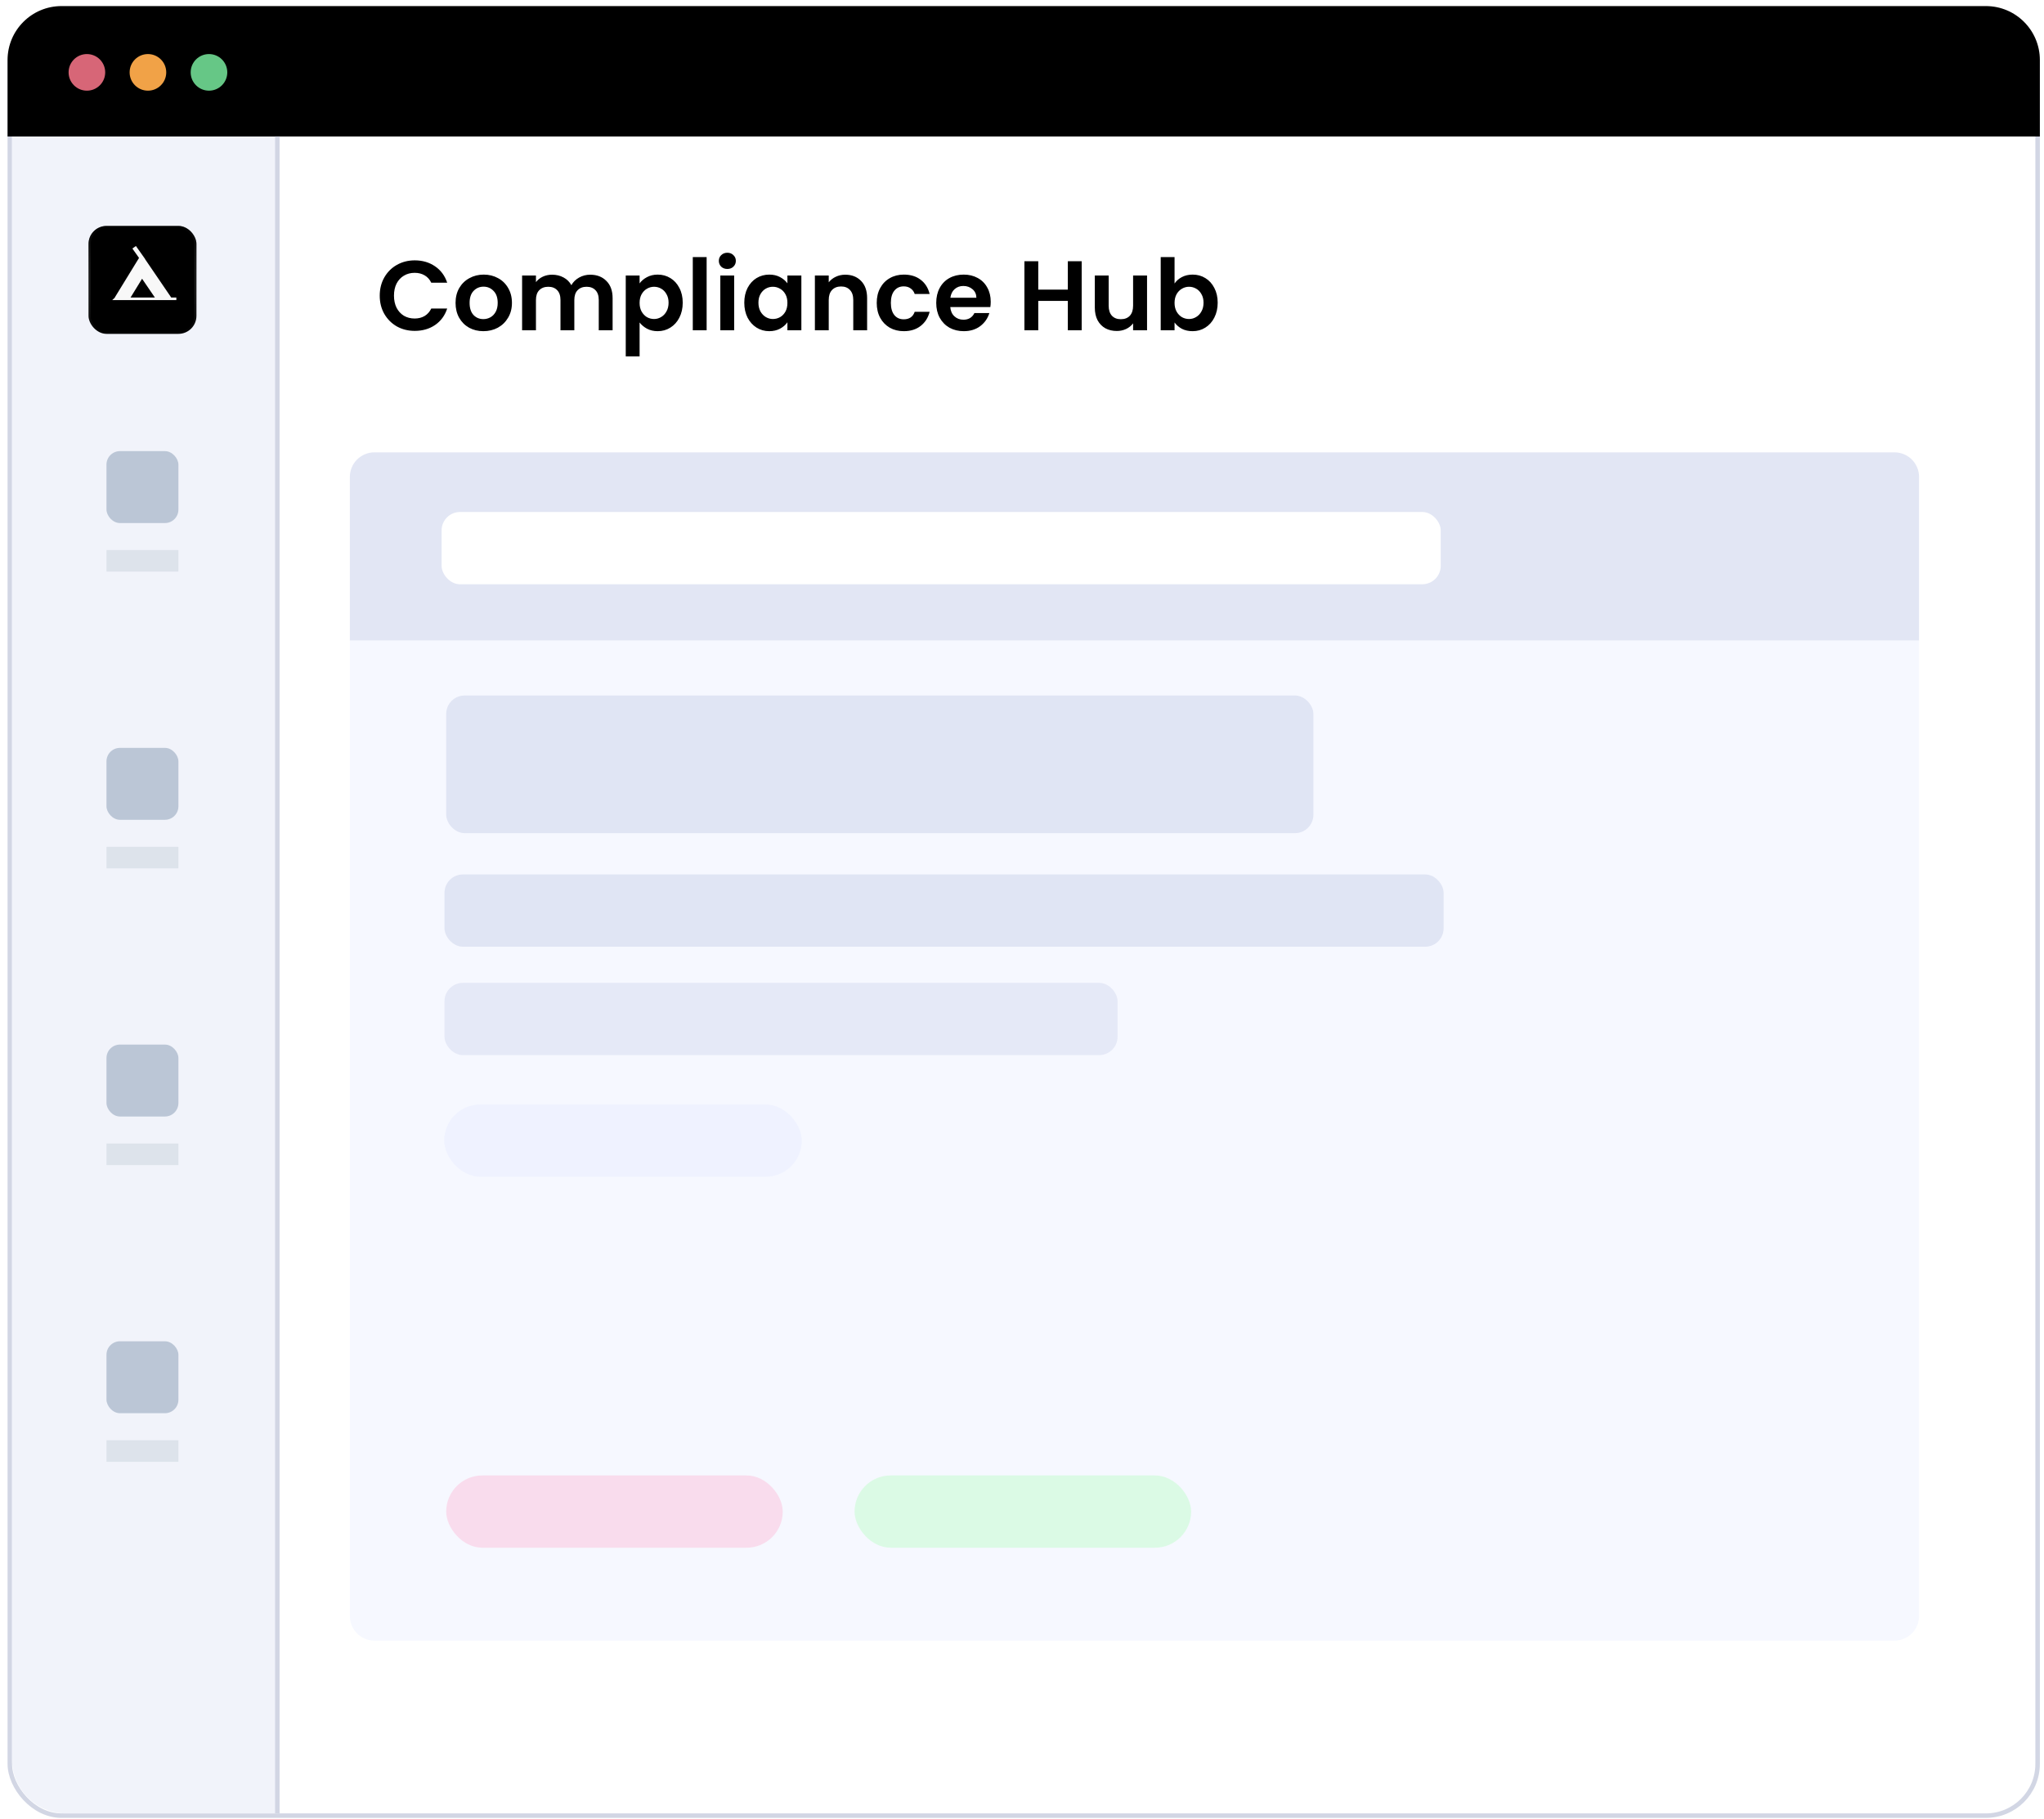<svg width="354" height="315" viewBox="0 0 354 315" fill="none" xmlns="http://www.w3.org/2000/svg">
<g clip-path="url(#clip0_8360_28261)">
<rect x="1.311" y="1.055" width="351.971" height="313.815" rx="9.344" fill="white"/>
<path d="M1.311 10.399C1.311 5.238 5.494 1.055 10.655 1.055H343.937C349.098 1.055 353.281 5.238 353.281 10.399V23.637H1.311V10.399Z" fill="#F1EDE4"/>
<circle cx="15.05" cy="12.534" r="3.171" fill="#D76677"/>
<circle cx="25.62" cy="12.534" r="3.171" fill="#F1A247"/>
<circle cx="36.193" cy="12.534" r="3.171" fill="#66C786"/>
<rect x="1.7" y="2.22" width="351.192" height="312.257" rx="8.955" fill="white" stroke="#D2D6E4" stroke-width="0.779"/>
<path d="M2.09 10.399C2.09 5.238 6.273 1.055 11.434 1.055H38.689C43.849 1.055 48.033 5.238 48.033 10.399V314.091H11.434C6.273 314.091 2.09 309.907 2.09 304.746V10.399Z" fill="#F1F3FA"/>
<path d="M1.311 10.399C1.311 5.238 5.494 1.055 10.655 1.055H343.937C349.098 1.055 353.281 5.238 353.281 10.399V23.637H1.311V10.399Z" fill="black"/>
<circle cx="15.05" cy="12.534" r="3.171" fill="#D76677"/>
<circle cx="25.62" cy="12.534" r="3.171" fill="#F1A247"/>
<circle cx="36.193" cy="12.534" r="3.171" fill="#66C786"/>
<g filter="url(#filter0_d_8360_28261)">
<rect x="15.332" y="37.641" width="18.689" height="18.689" rx="3.115" fill="black"/>
<rect x="15.519" y="37.827" width="18.315" height="18.315" rx="2.928" stroke="url(#paint0_linear_8360_28261)" stroke-opacity="0.4" stroke-width="0.373"/>
</g>
<path fill-rule="evenodd" clip-rule="evenodd" d="M25.137 44.866L24.516 43.99L24.506 43.975L24.506 43.975L23.538 42.609L22.925 43.044L24.079 44.673L19.874 51.532H22.612L24.606 48.279L26.823 51.532H29.653L25.121 44.878L25.137 44.866ZM19.43 51.978H30.542V51.534H19.91L19.43 51.978Z" fill="#F8F8F8"/>
<rect x="18.441" y="95.269" width="12.459" height="3.738" fill="#DDE3EB"/>
<rect x="18.441" y="78.137" width="12.459" height="12.459" rx="2.336" fill="#BBC6D6"/>
<rect x="18.441" y="146.672" width="12.459" height="3.738" fill="#DDE3EB"/>
<rect x="18.441" y="129.535" width="12.459" height="12.459" rx="2.336" fill="#BBC6D6"/>
<rect x="18.441" y="198.059" width="12.459" height="3.738" fill="#DDE3EB"/>
<rect x="18.441" y="180.926" width="12.459" height="12.459" rx="2.336" fill="#BBC6D6"/>
<rect x="18.441" y="249.449" width="12.459" height="3.738" fill="#DDE3EB"/>
<rect x="18.441" y="232.316" width="12.459" height="12.459" rx="2.336" fill="#BBC6D6"/>
<path d="M65.766 51.211C65.766 50.035 66.028 48.984 66.554 48.059C67.09 47.122 67.816 46.397 68.729 45.883C69.654 45.358 70.688 45.095 71.83 45.095C73.166 45.095 74.337 45.438 75.342 46.123C76.347 46.808 77.049 47.756 77.449 48.967H74.691C74.417 48.396 74.029 47.968 73.526 47.682C73.035 47.397 72.464 47.254 71.813 47.254C71.116 47.254 70.494 47.419 69.946 47.751C69.409 48.07 68.986 48.527 68.678 49.121C68.381 49.715 68.233 50.412 68.233 51.211C68.233 51.999 68.381 52.696 68.678 53.301C68.986 53.895 69.409 54.358 69.946 54.689C70.494 55.008 71.116 55.168 71.813 55.168C72.464 55.168 73.035 55.026 73.526 54.74C74.029 54.443 74.417 54.009 74.691 53.438H77.449C77.049 54.66 76.347 55.614 75.342 56.299C74.348 56.973 73.178 57.31 71.83 57.31C70.688 57.31 69.654 57.053 68.729 56.539C67.816 56.014 67.09 55.288 66.554 54.363C66.028 53.438 65.766 52.387 65.766 51.211ZM83.712 57.361C82.798 57.361 81.976 57.161 81.245 56.762C80.514 56.35 79.937 55.774 79.515 55.031C79.104 54.289 78.898 53.432 78.898 52.462C78.898 51.491 79.109 50.634 79.532 49.892C79.966 49.15 80.554 48.579 81.296 48.179C82.039 47.768 82.867 47.562 83.781 47.562C84.694 47.562 85.522 47.768 86.265 48.179C87.007 48.579 87.589 49.15 88.012 49.892C88.446 50.634 88.663 51.491 88.663 52.462C88.663 53.432 88.44 54.289 87.995 55.031C87.561 55.774 86.967 56.35 86.213 56.762C85.471 57.161 84.637 57.361 83.712 57.361ZM83.712 55.271C84.146 55.271 84.551 55.168 84.928 54.963C85.317 54.746 85.625 54.426 85.853 54.004C86.082 53.581 86.196 53.067 86.196 52.462C86.196 51.559 85.956 50.868 85.477 50.389C85.008 49.898 84.431 49.652 83.746 49.652C83.061 49.652 82.484 49.898 82.016 50.389C81.559 50.868 81.331 51.559 81.331 52.462C81.331 53.364 81.553 54.061 81.999 54.552C82.456 55.031 83.027 55.271 83.712 55.271ZM102.209 47.579C103.374 47.579 104.31 47.939 105.018 48.658C105.738 49.367 106.097 50.36 106.097 51.639V57.207H103.699V51.965C103.699 51.222 103.511 50.657 103.134 50.269C102.757 49.869 102.243 49.669 101.592 49.669C100.941 49.669 100.421 49.869 100.033 50.269C99.656 50.657 99.468 51.222 99.468 51.965V57.207H97.069V51.965C97.069 51.222 96.881 50.657 96.504 50.269C96.127 49.869 95.613 49.669 94.962 49.669C94.3 49.669 93.774 49.869 93.386 50.269C93.009 50.657 92.821 51.222 92.821 51.965V57.207H90.422V47.716H92.821V48.864C93.129 48.464 93.523 48.15 94.003 47.922C94.494 47.693 95.031 47.579 95.613 47.579C96.355 47.579 97.018 47.739 97.6 48.059C98.183 48.367 98.634 48.813 98.954 49.395C99.262 48.847 99.707 48.407 100.29 48.076C100.884 47.745 101.523 47.579 102.209 47.579ZM110.772 49.087C111.08 48.653 111.503 48.293 112.039 48.008C112.588 47.711 113.21 47.562 113.907 47.562C114.718 47.562 115.449 47.762 116.1 48.162C116.762 48.561 117.282 49.133 117.659 49.875C118.047 50.606 118.241 51.457 118.241 52.427C118.241 53.398 118.047 54.26 117.659 55.014C117.282 55.757 116.762 56.333 116.1 56.745C115.449 57.156 114.718 57.361 113.907 57.361C113.21 57.361 112.593 57.218 112.057 56.933C111.531 56.647 111.103 56.288 110.772 55.854V61.73H108.373V47.716H110.772V49.087ZM115.791 52.427C115.791 51.856 115.671 51.365 115.431 50.954C115.203 50.532 114.895 50.212 114.506 49.995C114.129 49.778 113.718 49.669 113.273 49.669C112.839 49.669 112.428 49.783 112.039 50.012C111.663 50.229 111.354 50.549 111.114 50.971C110.886 51.394 110.772 51.891 110.772 52.462C110.772 53.033 110.886 53.529 111.114 53.952C111.354 54.375 111.663 54.7 112.039 54.929C112.428 55.146 112.839 55.254 113.273 55.254C113.718 55.254 114.129 55.14 114.506 54.911C114.895 54.683 115.203 54.358 115.431 53.935C115.671 53.512 115.791 53.01 115.791 52.427ZM122.382 44.53V57.207H119.984V44.53H122.382ZM125.968 46.586C125.546 46.586 125.192 46.454 124.906 46.192C124.632 45.917 124.495 45.581 124.495 45.181C124.495 44.781 124.632 44.45 124.906 44.187C125.192 43.913 125.546 43.776 125.968 43.776C126.391 43.776 126.739 43.913 127.013 44.187C127.299 44.45 127.441 44.781 127.441 45.181C127.441 45.581 127.299 45.917 127.013 46.192C126.739 46.454 126.391 46.586 125.968 46.586ZM127.15 47.716V57.207H124.752V47.716H127.15ZM128.903 52.427C128.903 51.468 129.092 50.617 129.468 49.875C129.857 49.133 130.376 48.561 131.027 48.162C131.69 47.762 132.426 47.562 133.237 47.562C133.945 47.562 134.562 47.705 135.088 47.99C135.624 48.276 136.053 48.636 136.372 49.07V47.716H138.788V57.207H136.372V55.819C136.064 56.265 135.636 56.636 135.088 56.933C134.551 57.218 133.928 57.361 133.22 57.361C132.421 57.361 131.69 57.156 131.027 56.745C130.376 56.333 129.857 55.757 129.468 55.014C129.092 54.26 128.903 53.398 128.903 52.427ZM136.372 52.462C136.372 51.879 136.258 51.382 136.03 50.971C135.801 50.549 135.493 50.229 135.105 50.012C134.716 49.783 134.299 49.669 133.854 49.669C133.409 49.669 132.997 49.778 132.621 49.995C132.244 50.212 131.935 50.532 131.696 50.954C131.467 51.365 131.353 51.856 131.353 52.427C131.353 52.998 131.467 53.501 131.696 53.935C131.935 54.358 132.244 54.683 132.621 54.911C133.009 55.14 133.42 55.254 133.854 55.254C134.299 55.254 134.716 55.146 135.105 54.929C135.493 54.7 135.801 54.38 136.03 53.969C136.258 53.547 136.372 53.044 136.372 52.462ZM146.39 47.579C147.52 47.579 148.434 47.939 149.131 48.658C149.827 49.367 150.176 50.36 150.176 51.639V57.207H147.777V51.965C147.777 51.211 147.589 50.634 147.212 50.235C146.835 49.823 146.321 49.618 145.67 49.618C145.008 49.618 144.482 49.823 144.094 50.235C143.717 50.634 143.529 51.211 143.529 51.965V57.207H141.13V47.716H143.529V48.898C143.848 48.487 144.254 48.167 144.745 47.939C145.248 47.699 145.796 47.579 146.39 47.579ZM151.84 52.462C151.84 51.48 152.04 50.623 152.439 49.892C152.839 49.15 153.393 48.579 154.101 48.179C154.809 47.768 155.62 47.562 156.534 47.562C157.71 47.562 158.681 47.859 159.446 48.453C160.223 49.035 160.742 49.858 161.005 50.92H158.418C158.281 50.509 158.047 50.189 157.716 49.961C157.396 49.721 156.996 49.601 156.517 49.601C155.831 49.601 155.289 49.852 154.889 50.355C154.489 50.846 154.289 51.548 154.289 52.462C154.289 53.364 154.489 54.066 154.889 54.569C155.289 55.06 155.831 55.306 156.517 55.306C157.487 55.306 158.121 54.871 158.418 54.004H161.005C160.742 55.031 160.223 55.848 159.446 56.453C158.669 57.059 157.699 57.361 156.534 57.361C155.62 57.361 154.809 57.161 154.101 56.762C153.393 56.35 152.839 55.779 152.439 55.048C152.04 54.306 151.84 53.444 151.84 52.462ZM171.585 52.256C171.585 52.599 171.562 52.907 171.516 53.181H164.578C164.635 53.866 164.875 54.403 165.297 54.791C165.72 55.18 166.24 55.374 166.856 55.374C167.747 55.374 168.381 54.991 168.758 54.226H171.345C171.071 55.14 170.545 55.894 169.769 56.487C168.992 57.07 168.038 57.361 166.908 57.361C165.994 57.361 165.172 57.161 164.441 56.762C163.721 56.35 163.156 55.774 162.745 55.031C162.345 54.289 162.145 53.432 162.145 52.462C162.145 51.48 162.345 50.617 162.745 49.875C163.145 49.133 163.704 48.561 164.424 48.162C165.143 47.762 165.971 47.562 166.908 47.562C167.81 47.562 168.615 47.756 169.323 48.145C170.043 48.533 170.597 49.087 170.985 49.806C171.385 50.514 171.585 51.331 171.585 52.256ZM169.101 51.571C169.089 50.954 168.866 50.463 168.432 50.097C167.998 49.721 167.467 49.532 166.839 49.532C166.245 49.532 165.743 49.715 165.332 50.08C164.932 50.434 164.686 50.931 164.595 51.571H169.101ZM187.336 45.249V57.207H184.938V52.119H179.816V57.207H177.417V45.249H179.816V50.166H184.938V45.249H187.336ZM198.657 47.716V57.207H196.241V56.008C195.933 56.419 195.527 56.745 195.025 56.984C194.534 57.213 193.997 57.327 193.414 57.327C192.672 57.327 192.015 57.173 191.444 56.864C190.873 56.545 190.422 56.082 190.091 55.477C189.771 54.86 189.611 54.129 189.611 53.284V47.716H192.01V52.941C192.01 53.695 192.198 54.278 192.575 54.689C192.952 55.089 193.466 55.288 194.117 55.288C194.779 55.288 195.299 55.089 195.676 54.689C196.053 54.278 196.241 53.695 196.241 52.941V47.716H198.657ZM203.421 49.104C203.73 48.647 204.152 48.276 204.689 47.99C205.237 47.705 205.86 47.562 206.556 47.562C207.367 47.562 208.098 47.762 208.749 48.162C209.412 48.561 209.931 49.133 210.308 49.875C210.697 50.606 210.891 51.457 210.891 52.427C210.891 53.398 210.697 54.26 210.308 55.014C209.931 55.757 209.412 56.333 208.749 56.745C208.098 57.156 207.367 57.361 206.556 57.361C205.848 57.361 205.226 57.224 204.689 56.95C204.164 56.664 203.741 56.299 203.421 55.854V57.207H201.023V44.53H203.421V49.104ZM208.441 52.427C208.441 51.856 208.321 51.365 208.081 50.954C207.853 50.532 207.544 50.212 207.156 49.995C206.779 49.778 206.368 49.669 205.923 49.669C205.489 49.669 205.077 49.783 204.689 50.012C204.312 50.229 204.004 50.549 203.764 50.971C203.536 51.394 203.421 51.891 203.421 52.462C203.421 53.033 203.536 53.529 203.764 53.952C204.004 54.375 204.312 54.7 204.689 54.929C205.077 55.146 205.489 55.254 205.923 55.254C206.368 55.254 206.779 55.14 207.156 54.911C207.544 54.683 207.853 54.358 208.081 53.935C208.321 53.512 208.441 53.01 208.441 52.427Z" fill="black"/>
<path d="M48.033 23.633L48.033 314.087" stroke="#D2D6E4" stroke-width="0.779"/>
<path opacity="0.3" d="M60.59 110.93H332.362V279.902C332.362 282.256 330.453 284.164 328.099 284.164H64.852C62.498 284.164 60.59 282.256 60.59 279.902V110.93Z" fill="#E0E6FF"/>
<rect opacity="0.8" x="76.982" y="151.457" width="173.038" height="12.518" rx="3.192" fill="#DBE0F1"/>
<rect opacity="0.8" x="77.277" y="120.465" width="150.19" height="23.84" rx="3.192" fill="#DBE0F1"/>
<path opacity="0.8" d="M60.59 82.61C60.59 80.256 62.498 78.348 64.852 78.348H328.099C330.453 78.348 332.362 80.256 332.362 82.61V110.928H60.59V82.61Z" fill="#DBE0F1"/>
<rect opacity="0.6" x="76.982" y="170.234" width="116.573" height="12.518" rx="3.192" fill="#DBE0F1"/>
<rect opacity="0.3" x="76.93" y="191.301" width="61.929" height="12.518" rx="6.259" fill="#DEE4FF"/>
<rect opacity="0.6" x="77.277" y="255.555" width="58.286" height="12.518" rx="6.259" fill="#FCC9E1"/>
<rect opacity="0.6" x="148.002" y="255.555" width="58.286" height="12.518" rx="6.259" fill="#C9FCD4"/>
<rect x="76.482" y="88.68" width="173.038" height="12.518" rx="3.192" fill="white"/>
</g>
<defs>
<filter id="filter0_d_8360_28261" x="13.838" y="37.641" width="21.677" height="21.675" filterUnits="userSpaceOnUse" color-interpolation-filters="sRGB">
<feFlood flood-opacity="0" result="BackgroundImageFix"/>
<feColorMatrix in="SourceAlpha" type="matrix" values="0 0 0 0 0 0 0 0 0 0 0 0 0 0 0 0 0 0 127 0" result="hardAlpha"/>
<feOffset dy="1.494"/>
<feGaussianBlur stdDeviation="0.747"/>
<feComposite in2="hardAlpha" operator="out"/>
<feColorMatrix type="matrix" values="0 0 0 0 0.8 0 0 0 0 0.8 0 0 0 0 0.8 0 0 0 0.2 0"/>
<feBlend mode="normal" in2="BackgroundImageFix" result="effect1_dropShadow_8360_28261"/>
<feBlend mode="normal" in="SourceGraphic" in2="effect1_dropShadow_8360_28261" result="shape"/>
</filter>
<linearGradient id="paint0_linear_8360_28261" x1="24.676" y1="37.641" x2="24.676" y2="56.329" gradientUnits="userSpaceOnUse">
<stop/>
<stop offset="1" stop-color="white" stop-opacity="0"/>
</linearGradient>
<clipPath id="clip0_8360_28261">
<rect y="0.379" width="353.283" height="314.484" rx="9.344" fill="white"/>
</clipPath>
</defs>
</svg>
